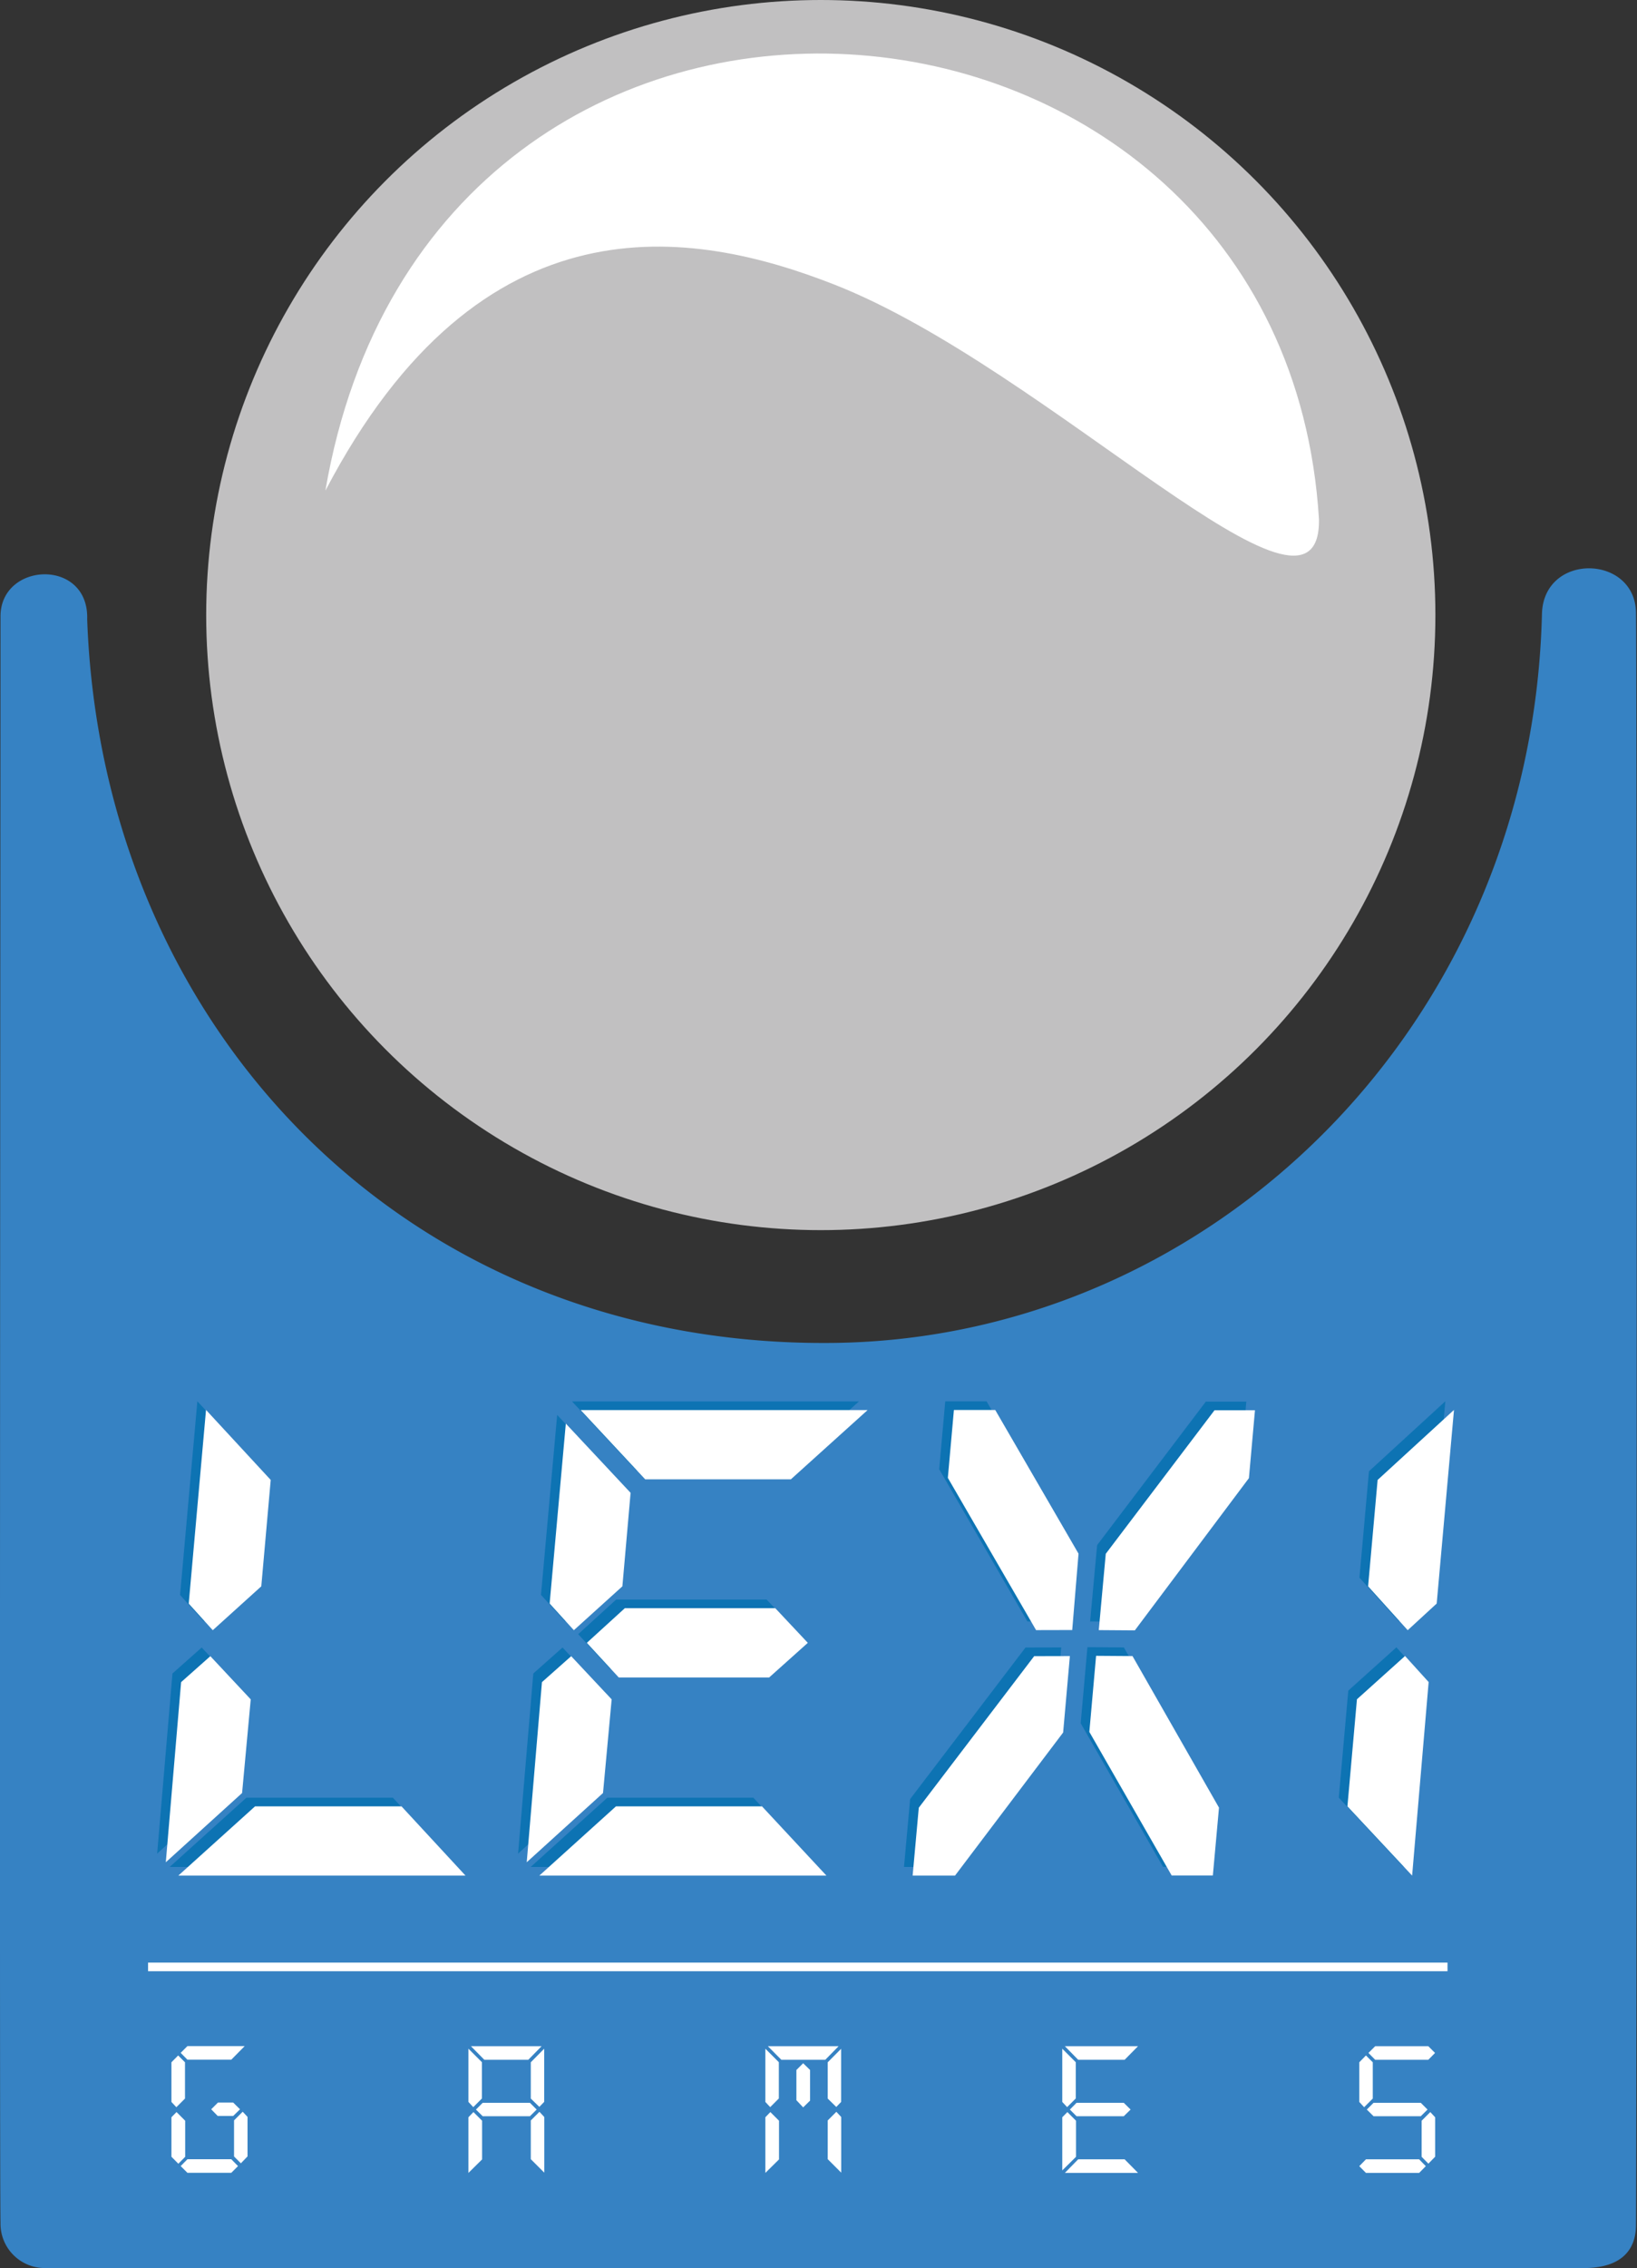 <svg xmlns="http://www.w3.org/2000/svg" viewBox="0 0 189.27 262.06"><rect x="0" y="0" width="189.27" height="262.06" fill="#333333" stroke="none"/><defs><style>.cls-1{fill:#3682c3;}.cls-2{fill:#fff;}.cls-3{fill:none;stroke:#fff;stroke-miterlimit:10;}.cls-4{fill:#0d73b3;}.cls-5{fill:#c1c0c1;}</style></defs><g id="fond_bleu" data-name="fond bleu"><path class="cls-1" d="M74.64,145.51c0,6.29-.14,180.49,0,185.61a5.12,5.12,0,0,0,5,5.22c2.16,0,174.48.09,178.34,0s5.66-1.89,5.75-4.77.13-183,0-186.6c-.22-6.61-10.69-6.82-10.87.28-1.17,47.82-38.46,83.74-82,84.21-49.53.54-84.49-36.58-86.2-83.59C84.89,138.76,74.64,139.21,74.64,145.51Z" transform="translate(-74.58 -74.31)"/></g><g id="GAMES"><path class="cls-2" d="M94.4,317.15v-4.58l.78-.79.79.79v4.19l-1,1Zm0,6.33v-4.56l.59-.6,1,1v4.17l-.79.8Zm1.07-12,.78-.78h6.62l-1.55,1.57H96.25Zm0,13.08.78.78h5.07l.78-.78-.78-.79H96.25ZM99,318l.78-.78h1.76l.79.78-.79.77H99.75Zm2.64,5.45v-4.17l1-1,.56.6v4.56l-.77.8Z" transform="translate(-74.58 -74.31)"/><path class="cls-2" d="M128.74,317.15V311l1.56,1.56v4.19l-1,1Zm0,8.2v-6.43l.58-.6,1,1v4.47Zm.29-14.64h8.17l-1.54,1.57h-5.08Zm.58,7.32.78-.78h5.46l.78.78-.78.77h-5.46Zm6.34-1.27v-4.19L137.5,311v6.14l-.56.58Zm0,7v-4.47l1-1,.56.6v6.43Z" transform="translate(-74.58 -74.31)"/><path class="cls-2" d="M163.07,317.15V311l1.56,1.56v4.19l-1,1Zm0,8.2v-6.43l.58-.6,1,1v4.47Zm.29-14.64h8.18L170,312.28h-5.08Zm3.3,6.24v-3.49l.78-.78.8.78V317l-.8.78Zm3.62-.19v-4.19l1.55-1.56v6.14l-.56.58Zm0,7v-4.47l1-1,.56.6v6.43Z" transform="translate(-74.58 -74.31)"/><path class="cls-2" d="M197.4,317.15V311l1.56,1.56v4.19l-1,1Zm0,7.91v-6.14l.59-.6,1,1v4.17Zm.3-14.35h8.46l-1.55,1.57h-5.37Zm0,14.64,1.54-1.57h5.37l1.55,1.57Zm.58-7.32.77-.78h5.46l.79.78-.79.77h-5.46Z" transform="translate(-74.58 -74.31)"/><path class="cls-2" d="M231.74,317.15v-4.58l.77-.79.79.79v4.19l-1,1Zm0,7.42.77-.79h6.15l.77.79-.77.78h-6.15Zm.87-6.54.78-.78h5.46l.78.78-.78.77h-5.46Zm.19-6.54.78-.78h6.14l.78.78-.78.79h-6.14Zm6.15,12v-4.17l1-1,.56.6v4.56l-.78.8Z" transform="translate(-74.58 -74.31)"/></g><g id="ligne"><line class="cls-3" x1="17.12" y1="227.24" x2="167.36" y2="227.24"/></g><g id="LEXI_-_ombre" data-name="LEXI - ombre"><path class="cls-4" d="M102.57,269.64l-1,10.82-8.82,8,1.77-20.81,3.38-3ZM127.4,290H94.2l8.87-8H120Zm-32-31.42,2-22.38,7.48,8.09-1.09,12.29-5.61,5.07Z" transform="translate(-74.58 -74.31)"/><path class="cls-4" d="M144.3,269.64l-1,10.82-8.82,8,1.76-20.81,3.38-3ZM169.13,290H135.94l8.86-8h16.88Zm-32-31.43L139,237.78l7.49,8-.95,10.8-5.61,5.07Zm36.76-22.35-8.87,8H148.18l-7.46-8Zm-10.67,22.89,3.76,4-4.47,4H145.12l-3.69-4,4.39-4Z" transform="translate(-74.58 -74.31)"/><path class="cls-4" d="M197.28,264.64l-.78,8.83L184,290l-4.9,0,.71-7.84,13.34-17.51Zm-3.91-3-10.2-17.59.7-7.84h4.78l9.63,16.6-.73,8.82Zm11.15,3,10,17.51-.71,7.84-4.76,0-9.52-16.59.78-8.79Zm-3.9-3,.81-8.82L214,236.24l4.68,0-.7,7.84-13.19,17.59Z" transform="translate(-74.58 -74.31)"/><path class="cls-4" d="M238.76,267.64,236.85,290l-7.48-8,1.1-12.37,5.56-5Zm-7-11.06,1.1-12.29,8.83-8.09-2,22.37-3.35,3.08Z" transform="translate(-74.58 -74.31)"/></g><g id="LEXI"><path class="cls-2" d="M103.57,270.64l-1,10.82-8.82,8,1.77-20.81,3.38-3ZM128.4,291H95.2l8.87-8H121Zm-32-31.42,2-22.38,7.48,8.09-1.09,12.29-5.61,5.07Z" transform="translate(-74.58 -74.31)"/><path class="cls-2" d="M145.3,270.64l-1,10.82-8.82,8,1.76-20.81,3.38-3ZM170.13,291H136.94l8.86-8h16.88Zm-32-31.43L140,238.78l7.49,8-.95,10.8-5.61,5.07Zm36.76-22.35-8.87,8H149.18l-7.46-8Zm-10.67,22.89,3.76,4-4.47,4H146.12l-3.69-4,4.39-4Z" transform="translate(-74.58 -74.31)"/><path class="cls-2" d="M198.28,265.64l-.78,8.83L185,291l-4.9,0,.71-7.84,13.34-17.51Zm-3.91-3-10.2-17.59.7-7.84h4.78l9.63,16.6-.73,8.82Zm11.15,3,10,17.51-.71,7.84-4.76,0-9.52-16.59.78-8.79Zm-3.9-3,.81-8.82L215,237.24l4.68,0-.7,7.84-13.19,17.59Z" transform="translate(-74.58 -74.31)"/><path class="cls-2" d="M239.76,268.64,237.85,291l-7.48-8,1.1-12.37,5.56-5Zm-7-11.06,1.1-12.29,8.83-8.09-2,22.37-3.35,3.08Z" transform="translate(-74.58 -74.31)"/></g><g id="boule"><circle class="cls-5" cx="94.9" cy="71.06" r="71.06"/></g><g id="reflet_boule" data-name="reflet boule"><path class="cls-2" d="M112.2,131C124.55,58.92,223,67.55,227.08,134.31c.23,15.78-31.14-17.34-56-27.11C154.67,100.76,130.24,96.52,112.2,131Z" transform="translate(-74.58 -74.31)"/></g></svg>